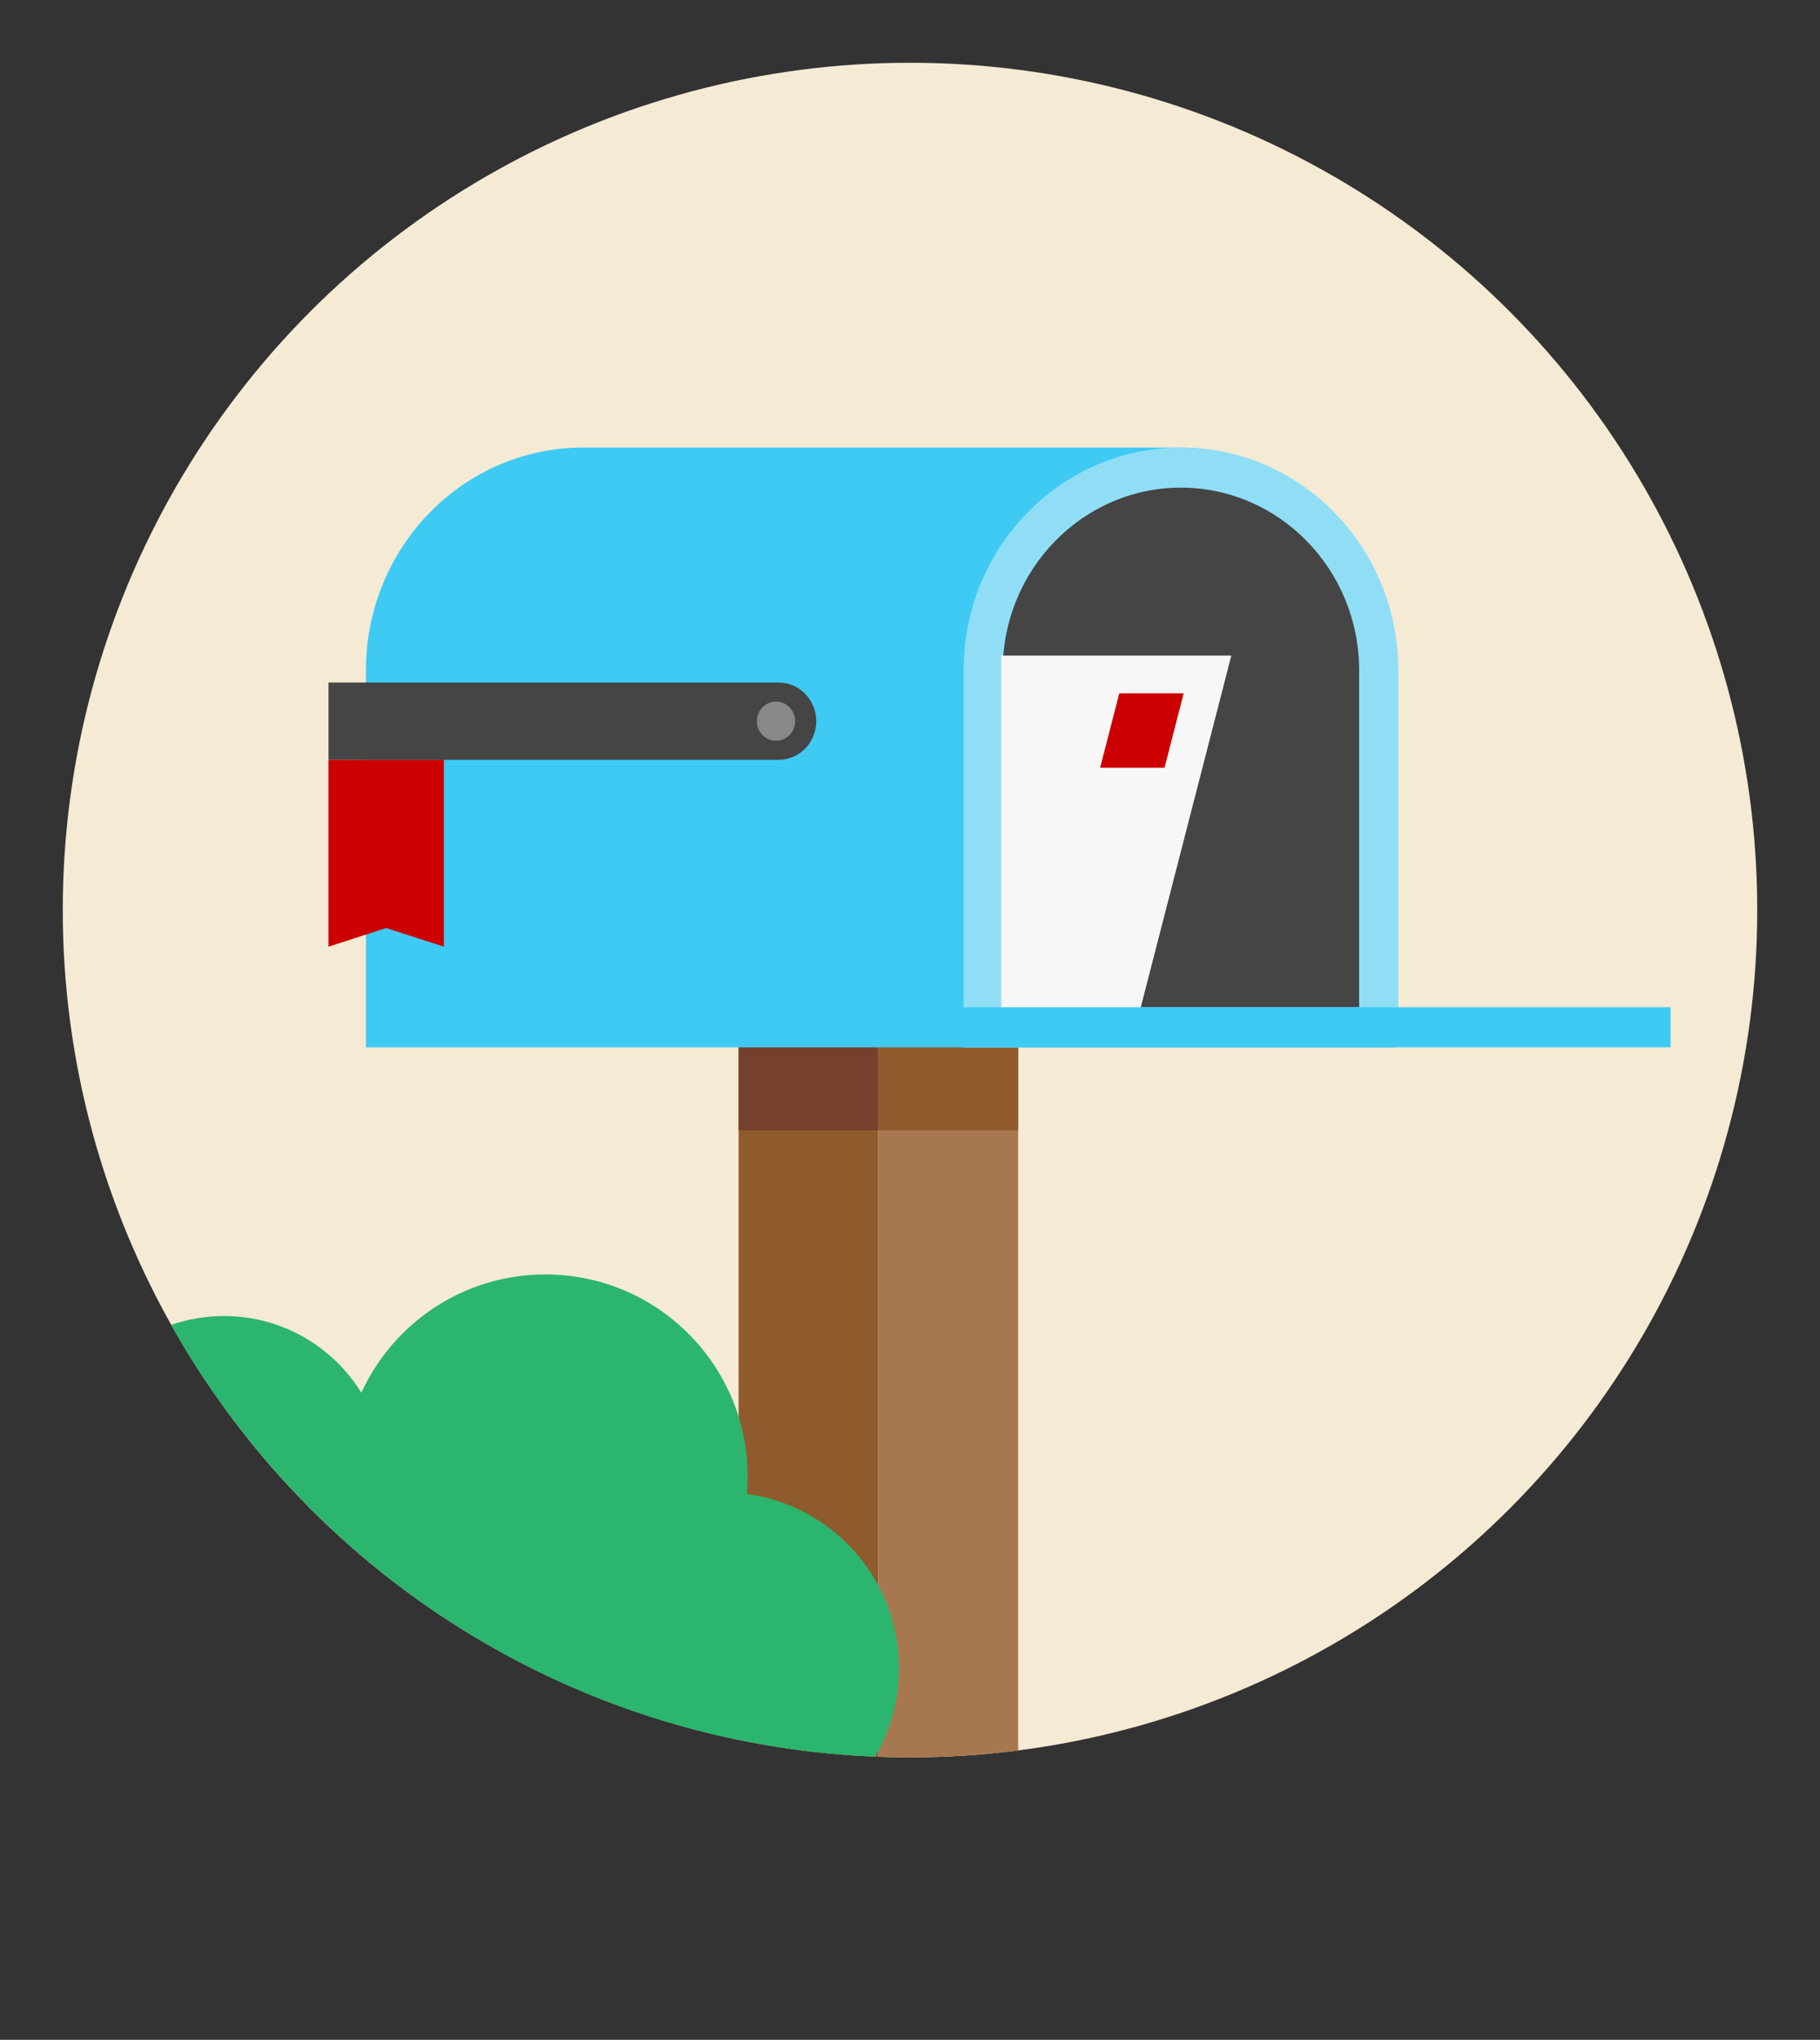 <svg width="232" height="260" viewBox="0 0 232 260" fill="none" xmlns="http://www.w3.org/2000/svg">
    <rect x="0" y="0" width="232" height="260" fill="#333333" stroke="none"/>
    <circle cx="116" cy="116" r="108" fill="#F5EAD4" />
    <path fill-rule="evenodd" clip-rule="evenodd"
        d="M111.969 223.926C105.889 223.703 99.937 222.977 94.153 221.789V127.782H111.969V223.926Z" fill="#905B2C" />
    <path fill-rule="evenodd" clip-rule="evenodd"
        d="M111.969 223.926V127.782H129.785V223.129C125.271 223.704 120.67 224 116 224C114.65 224 113.306 223.975 111.969 223.926Z"
        fill="#A7784F" />
    <path fill-rule="evenodd" clip-rule="evenodd" d="M94.153 144.075H111.969V127.782H94.153V144.075Z"
        fill="#75402D" />
    <path fill-rule="evenodd" clip-rule="evenodd" d="M111.969 144.075H129.785V127.782H111.969V144.075Z"
        fill="#905B2C" />
    <path fill-rule="evenodd" clip-rule="evenodd"
        d="M178.035 133.494H46.645V85.433C46.645 69.755 59.047 57.046 74.347 57.046H150.333C165.632 57.046 178.035 69.755 178.035 85.433V133.494Z"
        fill="#3FCAF3" />
    <path fill-rule="evenodd" clip-rule="evenodd"
        d="M125.124 130.938V85.433C125.124 71.189 136.433 59.602 150.332 59.602C164.232 59.602 175.541 71.189 175.541 85.433V130.938H125.124Z"
        fill="#454545" />
    <path fill-rule="evenodd" clip-rule="evenodd"
        d="M150.538 57.046H150.538C135.238 57.046 122.836 69.755 122.836 85.433V133.494H178.24V85.433C178.24 69.755 165.838 57.046 150.538 57.046ZM150.538 62.157C163.063 62.157 173.253 72.599 173.253 85.433V128.383H127.823V85.433C127.823 72.599 138.013 62.157 150.538 62.157Z"
        fill="#8FDEF6" />
    <path fill-rule="evenodd" clip-rule="evenodd" d="M145.011 129.963H127.622V83.562H156.96L145.011 129.963Z"
        fill="#F7F7F7" />
    <path fill-rule="evenodd" clip-rule="evenodd" d="M150.887 88.377L148.445 97.861H140.235L142.678 88.377H150.887Z"
        fill="#CC0000" />
    <path fill-rule="evenodd" clip-rule="evenodd" d="M122.631 133.494H212.948V128.383H122.631V133.494Z"
        fill="#3FCAF3" />
    <path fill-rule="evenodd" clip-rule="evenodd"
        d="M104.049 91.924C104.049 94.647 101.896 96.853 99.239 96.853H41.875V86.995H99.239C101.896 86.995 104.049 89.202 104.049 91.924Z"
        fill="#454545" />
    <path fill-rule="evenodd" clip-rule="evenodd"
        d="M101.357 91.924C101.357 93.303 100.265 94.421 98.92 94.421C97.574 94.421 96.483 93.303 96.483 91.924C96.483 90.545 97.574 89.427 98.92 89.427C100.265 89.427 101.357 90.545 101.357 91.924Z"
        fill="#888888" />
    <path fill-rule="evenodd" clip-rule="evenodd"
        d="M56.58 120.662V96.853H41.875V120.662L49.228 118.294L56.58 120.662Z" fill="#CC0000" />
    <path fill-rule="evenodd" clip-rule="evenodd"
        d="M111.558 223.91C113.486 220.6 114.591 216.75 114.591 212.643C114.591 201.292 106.155 191.911 95.211 190.428C95.273 189.702 95.304 188.968 95.304 188.226C95.304 173.988 83.762 162.445 69.523 162.445C59.103 162.445 50.126 168.628 46.062 177.525C42.443 171.657 35.956 167.745 28.556 167.745C26.192 167.745 23.922 168.144 21.809 168.878C39.636 200.567 72.992 222.35 111.558 223.91Z"
        fill="#2CB56E" />
</svg>